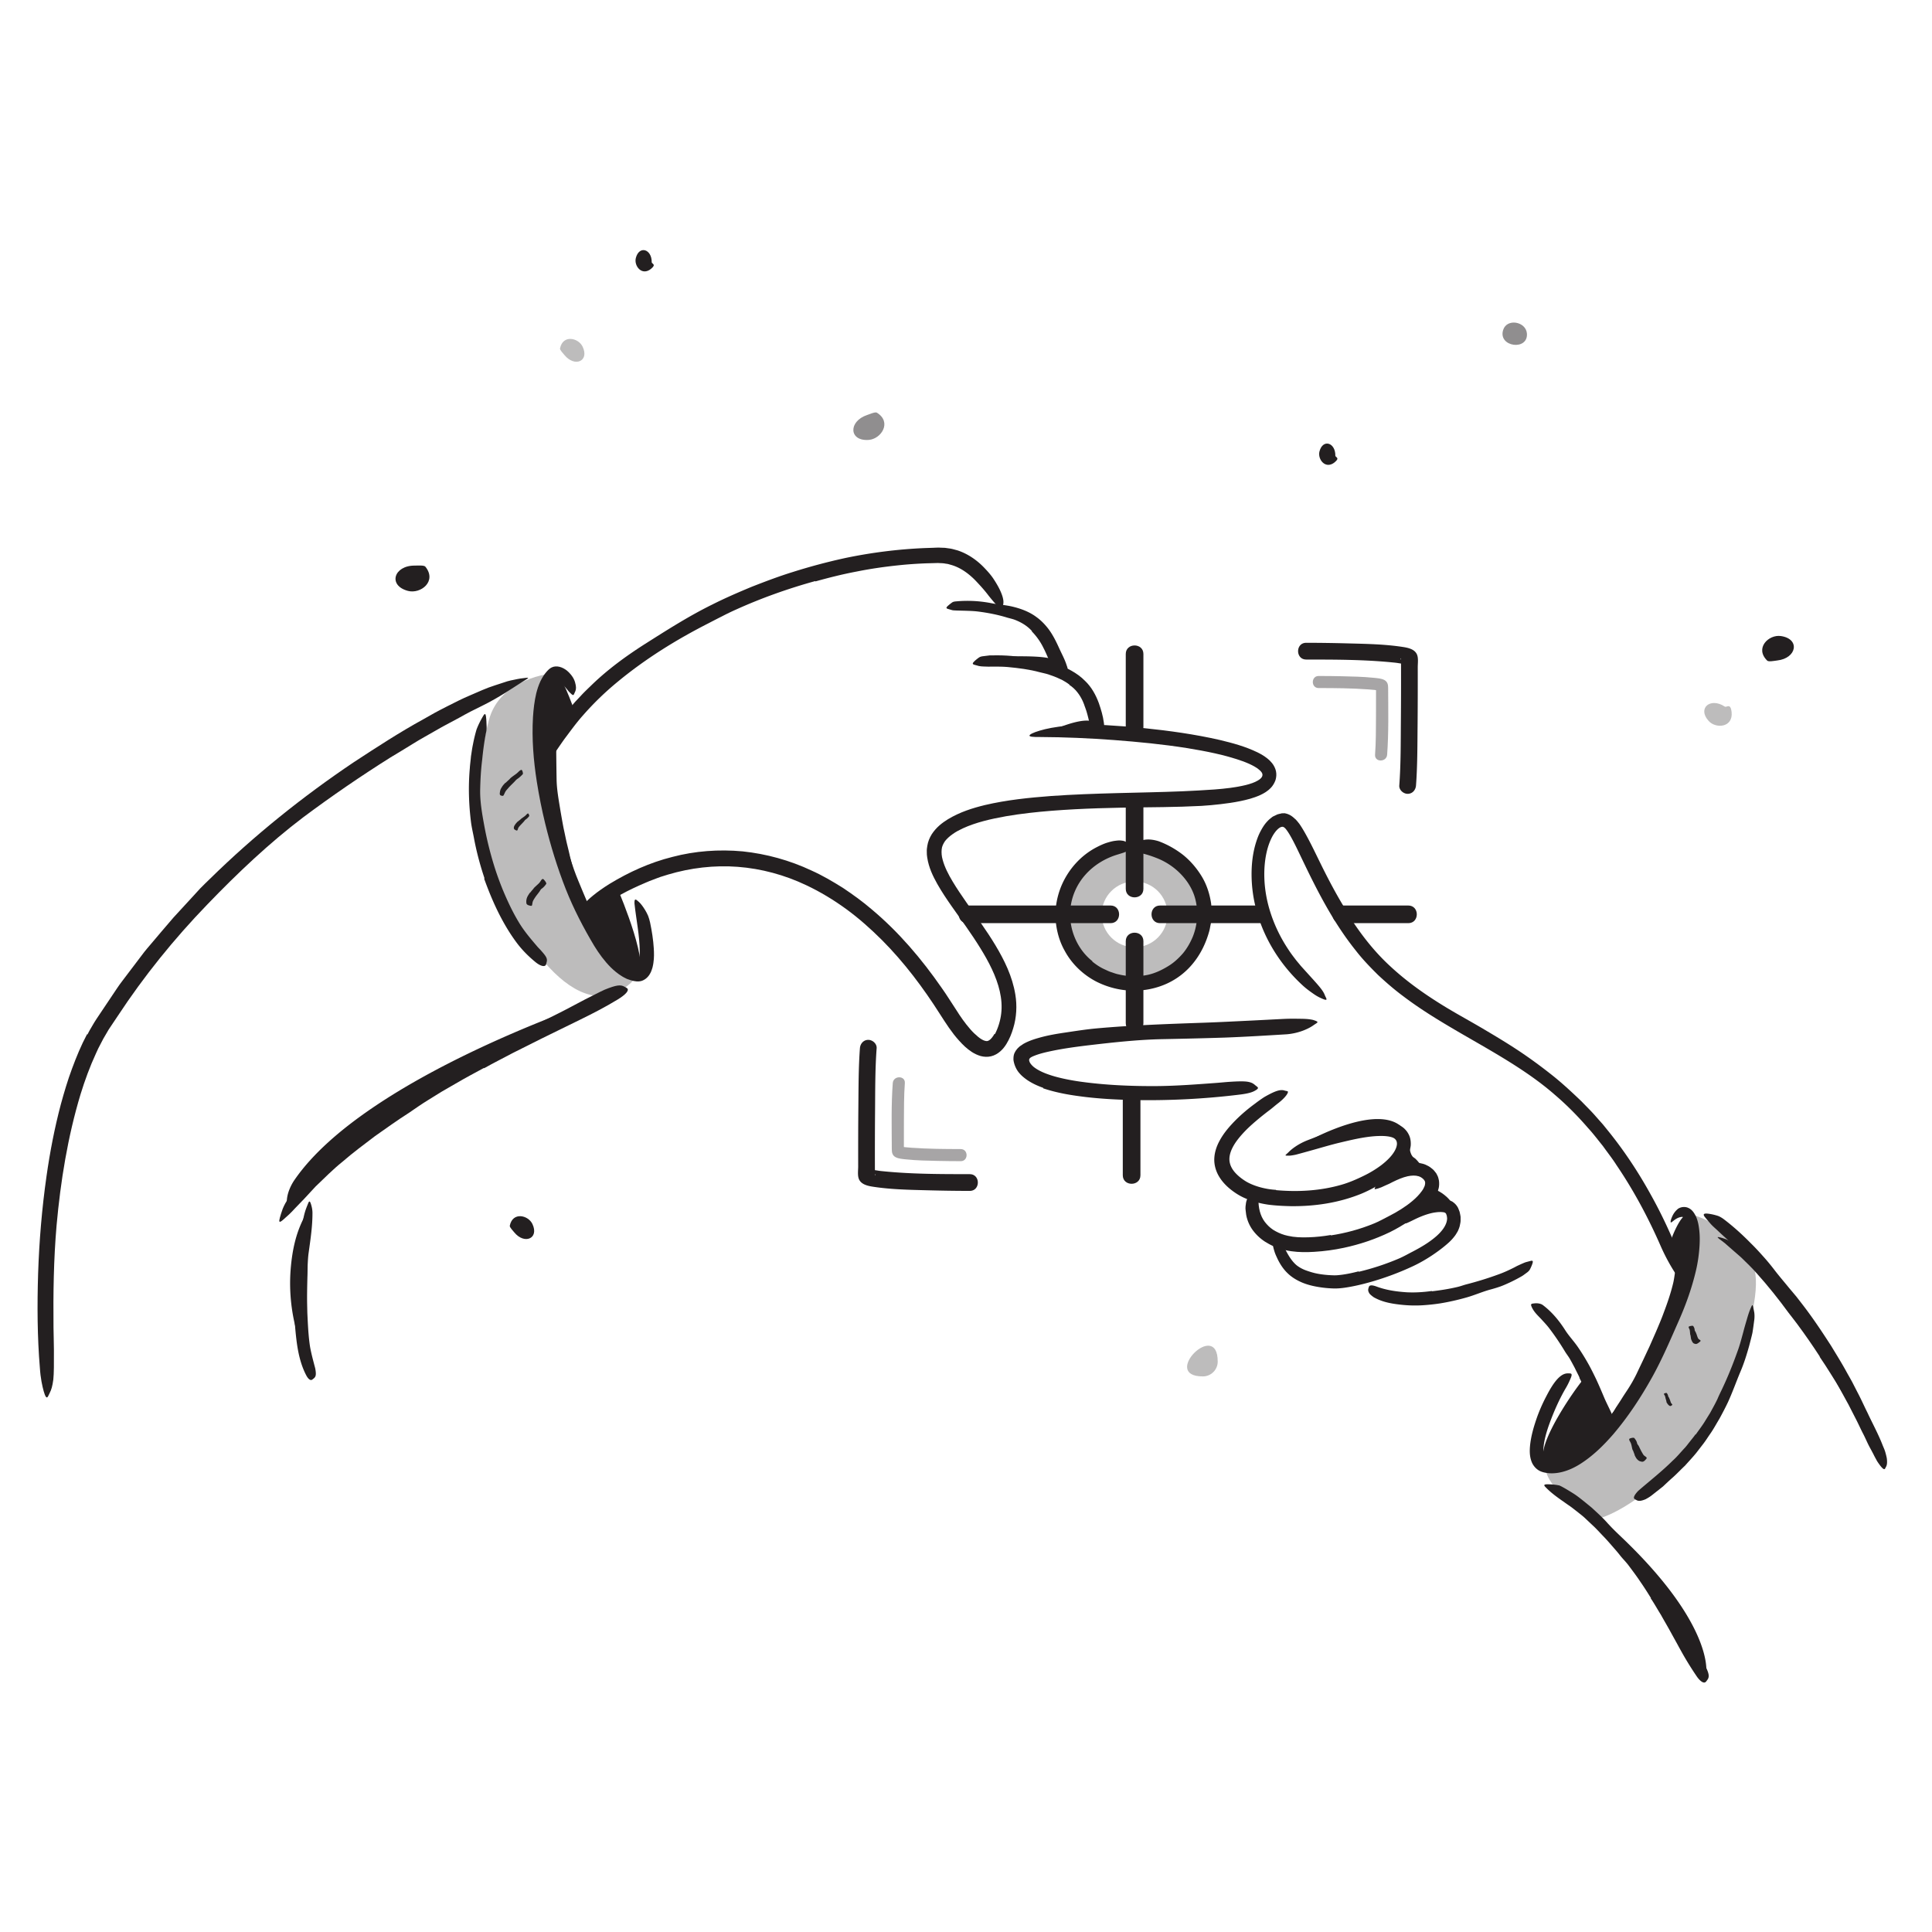 <svg xmlns="http://www.w3.org/2000/svg" id="Layer_35" data-name="Layer 35" viewBox="0 0 520 520">
  <defs>
    <style>
      .cls-1,.cls-2,.cls-3{fill:#231f20}.cls-4{opacity:.4}.cls-2{opacity:.5}.cls-3{opacity:.3}
    </style>
  </defs>
  <path d="M456.01 327.12s10.22 2.79 15.49 12.53-9.12 44.02-22.54 56.74C436.63 408.06 429 409.06 429 409.06s-12.32-7.52-13.05-13.83 2.07 6.74 16.48-9.38c14.41-16.13 23.58-41.43 23.58-50.08v-8.64Z" class="cls-3"/>
  <path d="M489.82 365.15c-1.92-2.96-3.94-5.87-6.05-8.72-.76-1.05-1.59-2.04-2.36-3.07-2.69-3.68-5.53-7.25-8.58-10.64-1.33-1.52-2.8-2.93-4.24-4.32-.97-.84-1.93-1.71-2.9-2.53l-1.45-1.27c-.49-.41-1.01-.76-1.52-1.16-.63-.49-.49-.57.21-.4.35.08.84.23 1.43.43.59.2 1.2.55 1.87.94 2.28 1.49 4.2 3.38 6.15 5.21.95.94 1.87 1.91 2.8 2.88.91.98 1.78 2.01 2.65 3.03 2.05 2.47 4.32 4.92 6.38 7.47 2.25 2.82 4.36 5.75 6.44 8.7 1.25 1.83 2.5 3.67 3.71 5.53 1.84 2.82 3.59 5.71 5.29 8.58.64 1.13 1.31 2.23 1.99 3.32l1.9 3.36c.28.49.57.97.77 1.52.8 1.98.88 2.68.54 3.31-.08.14-.14.32-.24.42-.31.34-1-.3-1.84-1.58-1.24-1.9-2.42-3.88-3.6-5.9-1.25-1.99-2.47-4.02-3.7-6.06-.89-1.53-1.84-3.03-2.79-4.54-.93-1.52-1.92-3-2.92-4.48l.05-.04Zm-103.4-44.94s2.82 1.13 4.42 3.67c1.07 1.71-10.56 1.6-10.56 1.6l6.14-5.27Zm-7.11-11.88c0 .12.19 2.66 1.22 3.22s3.01 3.64 3.01 3.64l-11.01 2s5.27-5.93 5.51-7.25 1.27-1.62 1.27-1.62Z" class="cls-1"/>
  <path d="M305.38 226.81c-10.21 0-18.48 8.27-18.48 18.48s8.27 18.47 18.48 18.47 18.47-8.27 18.47-18.47-8.27-18.48-18.47-18.48Zm0 28.14c-4.89 0-8.86-3.97-8.86-8.86s3.97-8.85 8.86-8.85 8.85 3.96 8.85 8.85-3.96 8.86-8.85 8.86Z" class="cls-3"/>
  <path d="M293.99 258.79c1.01.83 2.1 1.56 3.32 2.11.61.27 1.21.6 1.86.78.64.22 1.27.46 1.93.58 2.62.63 5.38.67 8.02.08 1.93-.45 3.72-1.32 5.38-2.35 1.48-.9 2.76-2.1 3.9-3.41 1.11-1.34 1.98-2.88 2.66-4.51 1.31-3.32 1.53-7 .56-10.44-.87-3.05-2.88-5.76-5.32-7.77a18.401 18.401 0 0 0-5.28-3.03c-1.89-.74-3.85-1.28-5.87-1.58-1.24-.23-1.15-1.25.11-2.17.63-.46 1.57-.92 2.72-1.04 1.16-.21 2.5-.05 3.88.38 2.39.89 4.62 2.15 6.63 3.73 1.98 1.61 3.66 3.59 4.99 5.79 1.33 2.21 2.13 4.73 2.5 7.28l.17 1.93c0 .64-.05 1.28-.08 1.92 0 .64-.12 1.27-.25 1.89-.13.62-.21 1.25-.4 1.85-.81 2.88-2.13 5.7-4.03 8.12a19.52 19.52 0 0 1-7.11 5.71c-3.03 1.42-6.38 2.08-9.68 1.99-3.31-.09-6.56-.94-9.48-2.41-3.61-1.86-6.66-4.78-8.56-8.33-1.5-2.65-2.28-5.68-2.46-8.7-.15-3.03.45-6.08 1.61-8.85 1.84-4.29 5.06-7.97 9.24-10.2.92-.48 1.84-.93 2.85-1.27.93-.29 1.72-.5 2.4-.57.67-.1 1.22-.12 1.68-.05.91.08 1.44.43 1.84.95.18.24.42.48.51.72.16.41-.12.79-.72 1.11-.3.16-.67.3-1.12.47-.44.15-.95.3-1.52.48-3.36.99-6.45 2.87-8.75 5.47-2.3 2.58-3.78 5.94-4.04 9.4-.44 5.13 1.79 10.6 5.94 13.86l-.06.08Z" class="cls-1"/>
  <path d="M307.75 239.23v-22.18c0-3.06-4.75-3.06-4.75 0v22.18c0 3.06 4.75 3.06 4.75 0Zm0 36.17v-22.07c0-3.06-4.75-3.06-4.75 0v22.07c0 3.06 4.75 3.06 4.75 0Zm-47.41-26.93h38.57c3.06 0 3.06-4.75 0-4.75h-38.57c-3.06 0-3.06 4.75 0 4.75Zm51.89 0h26.96c3.06 0 3.06-4.75 0-4.75h-26.96c-3.06 0-3.06 4.75 0 4.75Zm-4.48-52.81v-19.64c0-3.06-4.75-3.06-4.75 0v19.64c0 3.06 4.75 3.06 4.75 0Zm53.18 52.81h18.11c3.06 0 3.06-4.75 0-4.75h-18.11c-3.06 0-3.06 4.75 0 4.75Zm-58.73 46.8v21.05c0 3.06 4.75 3.06 4.75 0v-21.05c0-3.06-4.75-3.06-4.75 0Z" class="cls-1"/>
  <path d="M172.3 261.71c-13.29 17.72-31.52-4.56-40.07-29.1-5.54-15.9-2.76-30.63-.68-38.66 3.02-11.67 17.23-12.7 17.23-12.7s-7.02 24.01 1.95 48.54c8.97 24.54 21.57 31.92 21.57 31.92Z" class="cls-3"/>
  <path d="M459.23 450.09s2.11-13.55-25.18-38.59c-.75-.68-3.32-2.45-3.32-2.45l12.6 15.66 11.93 20.85 3.97 4.52ZM352.11 307.12s19.76-11.06 25.93-2.96l-2.45.65s-15.7.83-16 1.7-7.47.61-7.47.61Zm97.6 50.69c-.59 1.37-1.16 2.75-1.84 4.07-.65 1.34-1.3 2.68-2 3.99-.5.96-.89 1.98-1.43 2.92-1.84 3.35-3.88 6.59-5.96 9.78-.94 1.41-1.87 2.83-2.84 4.2-1.22 1.78-2.59 3.49-4.37 4.8-.55.41-.52.31-.37-.3.07-.3.17-.74.27-1.28.13-.51.34-1.05.63-1.59.27-.46.49-.97.73-1.45s.54-.92.81-1.38c.58-.89 1.07-1.85 1.62-2.77.59-.89 1.18-1.78 1.75-2.7.57-.91 1.2-1.8 1.77-2.72a38.3 38.3 0 0 0 1.93-3.45c.57-1.2 1.15-2.41 1.72-3.61l1.86-3.97 1.77-4.02c.7-1.66 1.42-3.32 2.03-5.01.97-2.55 1.86-5.15 2.5-7.77.26-1.02.38-2.05.54-3.07.12-1.02.21-2.03.36-3.03.04-.44.03-.87.08-1.3.04-.4.1-.74.15-1.02.03-.27.07-.48.16-.67.2-.37.45-.6.79-.82.16-.1.31-.23.45-.29.25-.11.48 0 .73.3.25.31.56.84.67 1.55.22 2.01.37 4.12 0 6.13-.31 2.02-.83 3.99-1.38 5.96-.88 2.89-1.91 5.74-3.03 8.53l-.08-.03Z" class="cls-1"/>
  <path d="M449.45 335.34c-.35-.84 3.41-9.78 4.77-7.99 4.15 5.46-.46 15.97-.46 15.97l-4.31-7.98Zm-22.54 35.13c-1.1.56-14.29 18.91-11.11 22.87 4.92 6.12 17.36-9.67 17.36-9.67l-6.25-13.2ZM271.64 176.69s9.96-.37 11.86.89c1.9 1.27 0 3.28 0 3.28l-9.6-2.09-2.26-2.09Zm10.26 20.45s8.28-3.99 11.86-3.05c2.84.75 1.13 3.29 1.13 3.29l-12.99-.25Zm-131.81 33.29c-.32-1.58-.66-3.15-.91-4.74-.29-1.58-.55-3.16-.79-4.75-.2-1.15-.45-2.3-.58-3.46-.52-4.1-.76-8.23-.77-12.36-.05-1.83.04-3.67.04-5.49.06-1.17.09-2.34.23-3.51.08-.58.22-1.16.4-1.72.2-.56.4-1.11.61-1.68.27-.69.32-.58.52.07.1.32.26.78.47 1.33.09.27.23.57.3.87.06.3.1.62.1.94-.03 4.6.02 9.16.1 13.85.04 2.8.6 5.68 1.05 8.51.27 1.55.54 3.11.84 4.66.35 1.54.63 3.1 1.02 4.63.23.95.47 1.89.67 2.85l.71 2.84c.73 2.86 1.58 5.72 2.5 8.51.76 2.16 1.63 4.22 2.49 6.3.19.46.38.9.54 1.38.6 1.76.67 2.38.5 2.89-.04.12-.06.26-.11.34-.15.26-.67-.34-1.44-1.51a96.9 96.9 0 0 0-.85-1.31c-.28-.45-.5-.92-.75-1.38-.48-.93-1-1.87-1.44-2.84-.93-1.93-1.81-3.92-2.61-5.94-.55-1.52-1.05-3.06-1.55-4.6-.46-1.56-.95-3.1-1.37-4.67l.08-.02Zm11.09 38.7s-62.76 20.59-81.91 48.44c0 0-2.85 3.91-1.86 7.43.68 2.4 7.34-12.1 30.65-26.45s53.12-29.42 53.12-29.42Zm-78.51 56.35c.03 1.66-3.56 4.87-4.44 16.19-1.03 13.27 3.81 22.73 3.81 22.73l.63-38.92Z" class="cls-1"/>
  <path d="M155.18 192.37c-1.19-1.86-4.16-12.97-6.36-9.67-4.56 6.84-3.01 20.1-2.86 19.77l9.22-10.1Zm1.74 52.77s10.56 19.59 14.32 18.03c4.41-1.83-4.64-23.09-4.64-23.09l-9.68 5.06Z" class="cls-1"/>
  <path d="M267.76 278.37c.86-1.59 1.51-3.7 1.72-5.6.23-1.94.07-3.96-.39-5.97-.92-4.03-2.97-7.96-5.31-11.73-2.34-3.79-5.03-7.45-7.69-11.22-1.33-1.9-2.63-3.84-3.82-5.94-1.17-2.1-2.29-4.36-2.71-7.12-.1-.49-.11-1.02-.11-1.55-.03-.52.05-1.07.14-1.61.17-1.08.61-2.16 1.19-3.09 1.23-1.88 2.77-3.05 4.36-4.04 3.2-1.93 6.57-2.99 9.92-3.81 5.93-1.39 11.87-1.99 17.78-2.44 5.92-.42 11.82-.62 17.7-.78 5.88-.16 11.75-.25 17.59-.49 2.92-.12 5.83-.29 8.72-.49 2.88-.22 5.77-.54 8.47-1.2 1.18-.3 2.36-.68 3.26-1.23.45-.26.84-.6 1.01-.87.17-.26.26-.59.17-.9-.08-.49-.99-1.35-2-1.91-1.01-.6-2.17-1.09-3.35-1.52-4.76-1.7-9.87-2.68-14.92-3.51-6.51-1.03-13.12-1.67-19.72-2.17-6.6-.49-13.23-.78-19.78-.81-2.03.02-2.91-.08-2.9-.39.02-.3.98-.81 2.73-1.32 3.49-1.08 10.07-1.94 17.8-1.49 6.84.39 13.66 1.06 20.47 2.08 3.4.52 6.8 1.13 10.19 1.91 3.4.82 6.78 1.7 10.2 3.35.86.43 1.72.92 2.6 1.61.44.34.88.76 1.3 1.28.46.57.89 1.38 1.05 2.16.17.81.11 1.64-.13 2.42-.26.75-.75 1.55-1.2 2.01-.94 1.01-1.93 1.54-2.87 1.99-1.87.85-3.66 1.28-5.43 1.65-1.77.36-3.51.61-5.25.81-1.74.2-3.47.37-5.19.47-1.73.09-3.45.16-5.17.21-3.44.1-6.87.15-10.29.18-8.19.09-16.52.27-24.82.92-4.15.33-8.29.78-12.34 1.48-4.04.72-8.07 1.64-11.6 3.26-.96.45-1.89.94-2.71 1.53-.83.57-1.57 1.25-2.08 1.9-.46.7-.84 1.41-.9 2.27-.07.85-.02 1.78.27 2.75.51 1.93 1.52 3.9 2.66 5.81 1.14 1.91 2.43 3.79 3.73 5.67 2.6 3.77 5.39 7.49 7.81 11.53 2.41 4.02 4.57 8.39 5.36 13.27.5 2.97.32 6.19-.57 9.07-.43 1.45-1 2.89-1.85 4.26-.43.69-.94 1.36-1.62 1.95-.67.59-1.52 1.1-2.48 1.33-.96.24-1.96.17-2.84-.07-.86-.26-1.64-.63-2.32-1.07-1.38-.88-2.46-1.96-3.46-3.07-2.01-2.21-3.58-4.7-5.11-7.08-4.55-7.17-9.69-14.01-15.67-20.01-3-2.98-6.16-5.81-9.56-8.29-3.4-2.48-7-4.66-10.77-6.44-5.86-2.79-12.14-4.48-18.47-4.96-6.34-.48-12.71.28-18.78 2.09-.67.21-1.33.42-1.99.62-.66.22-1.3.49-1.95.73-1.31.46-2.56 1.06-3.86 1.61-4.77 2.14-7.67 4.04-9.86 5.14-2.16 1.15-3.56 1.62-4.79 1.91-.56.13-1.24.38-1.6.42-.61.06-.12-.66 1.2-2.21 1.3-1.57 3.73-3.61 7.18-5.75 5.14-3.12 10.8-5.72 16.88-7.23 6.05-1.6 12.5-2.08 18.89-1.49 6.38.67 12.7 2.41 18.54 5.16 2.95 1.32 5.73 2.96 8.46 4.67 2.67 1.79 5.29 3.67 7.72 5.76 7.31 6.12 13.49 13.41 18.85 21.15.69.96 1.33 1.94 1.97 2.93l1.91 2.94c1.17 1.87 2.43 3.67 3.8 5.23.68.79 1.4 1.48 2.11 2.06.7.59 1.42.99 1.91 1.1.5.11.67.09 1.11-.17.43-.27.96-.92 1.4-1.7l.1.03Z" class="cls-1"/>
  <path d="M287.85 184.27c-.41-.29-.81-.6-1.26-.84l-.67-.39-.71-.33c-.92-.46-2.03-.85-3.06-1.2-.77-.25-1.56-.38-2.34-.59-2.74-.75-5.65-1.11-8.6-1.39-1.31-.11-2.64-.12-3.94-.11-.84.03-1.68.01-2.53-.03-.42-.03-.84-.03-1.27-.13-.42-.11-.84-.23-1.27-.35-.53-.17-.46-.43-.01-.87.22-.22.54-.5.92-.79.19-.14.4-.31.62-.42.22-.09.45-.16.7-.19l1.3-.16.65-.08h.65c.87-.03 1.74-.02 2.61 0 1.74.06 3.5.17 5.27.51 2.1.38 4.36.48 6.52 1.02 1.19.29 2.35.65 3.49 1.06.56.19 1.14.43 1.72.68.58.22 1.14.53 1.69.82 1.35.76 2.64 1.66 3.73 2.79 1.73 1.64 2.9 3.8 3.7 5.98.59 1.71 1.11 3.43 1.34 5.21.06.39.1.78.08 1.17-.02.73-.13 1.21-.37 1.53-.21.32-.55.48-1.01.59-.21.05-.4.12-.59.14-.58.07-1.26-.55-1.5-1.5l-.28-1.04c-.09-.35-.21-.68-.26-1.02-.06-.34-.15-.67-.23-1-.07-.33-.15-.66-.25-.98-.16-.65-.37-1.27-.59-1.87-.14-.29-.2-.61-.32-.91l-.36-.88c-.79-1.69-1.93-3.28-3.62-4.37l.04-.07Z" class="cls-1"/>
  <path d="M277.75 169.85c-1.2-1.33-2.74-2.3-4.56-3.01-.67-.26-1.39-.4-2.1-.61-2.49-.77-5.15-1.29-7.82-1.63-1.19-.15-2.4-.18-3.59-.22l-2.3-.06c-.38-.03-.77-.01-1.15-.11-.38-.11-.76-.22-1.15-.34-.48-.16-.41-.38 0-.76.2-.19.5-.44.85-.71.18-.13.37-.29.57-.38.2-.07.42-.12.64-.14 3.17-.31 6.38-.17 9.59.45 1.91.39 3.95.49 5.93.98 2.14.52 4.43 1.36 6.31 2.78 1.18.84 2.19 1.89 3.07 3 1.32 1.7 2.24 3.62 3.09 5.49.66 1.45 1.43 2.84 1.91 4.33.11.33.25.64.3.98.11.64.11 1.07-.01 1.4-.15.34-.38.57-.7.78-.15.1-.28.21-.41.28-.23.12-.48.07-.78-.09-.3-.16-.68-.43-.92-.83l-.61-.87c-.2-.29-.34-.6-.52-.89l-.49-.89c-.17-.29-.33-.59-.45-.89-.54-1.2-1.03-2.42-1.62-3.54a16.94 16.94 0 0 0-3.13-4.42l.06-.07Z" class="cls-1"/>
  <path d="M219.41 156.4c-7.26 2.01-14.4 4.54-21.3 7.66-1.26.56-2.5 1.16-3.73 1.8-1.23.62-2.46 1.25-3.68 1.89-8.67 4.41-17 9.58-24.5 15.79a78.74 78.74 0 0 0-9.27 8.98c-1.83 2.04-3.42 4.28-5.06 6.45-1.58 2.23-3.07 4.49-4.65 6.76-.6.66-.93.93-1.04.85-.12-.08-.07-.52-.08-1.34-.02-.83.09-1.97.37-3.3.28-1.34.89-2.77 1.73-4.23.35-.66.78-1.25 1.17-1.88.41-.62.78-1.27 1.25-1.83.91-1.16 1.79-2.35 2.76-3.45l1.44-1.67 1.51-1.6c.99-1.09 2.07-2.08 3.11-3.1 4.23-4.06 8.96-7.52 13.87-10.67 5.89-3.73 11.99-7.65 18.38-10.79 3.49-1.76 7.08-3.31 10.69-4.81 3.64-1.42 7.29-2.81 11.02-3.96 4.58-1.45 9.23-2.69 13.92-3.72 7.12-1.5 14.4-2.42 21.63-2.72l2.11-.07c.71-.02 1.38-.08 2.15-.03l1.13.04 1.12.16c.76.08 1.48.33 2.21.51 2.9.94 5.45 2.76 7.45 4.91.89.94 1.73 1.89 2.42 2.98 1.3 1.99 1.92 3.39 2.25 4.43.32 1.04.35 1.71.2 2.34-.06.29-.09.63-.19.83-.33.68-1.67-.74-3.7-3.27-.72-.96-1.49-1.86-2.27-2.72-.79-.85-1.55-1.71-2.4-2.44-1.67-1.49-3.51-2.6-5.47-3.15l-.74-.21c-.25-.06-.51-.08-.76-.12-.5-.11-1.02-.12-1.55-.14-.47-.05-1.18 0-1.78.01l-1.88.05c-2.51.1-5.03.27-7.54.54-3.74.39-7.48.93-11.19 1.68-3.72.7-7.41 1.63-11.06 2.65l-.04-.1Z" class="cls-1"/>
  <path d="M149.71 216.77c1.21 5.84 2.8 11.64 4.78 17.28.72 2.06 1.61 4.06 2.43 6.07 1.45 3.55 3.06 7.04 4.96 10.32 1.9 3.25 4.04 6.5 6.87 8.61.31.24.63.42.96.62l.49.25c.17.09.21.09.33.14.2.07.4.13.61.14.21 0 .41-.13.52-.3.12-.17.2-.37.25-.57.03-.12.04-.17.07-.31.04-.18.06-.37.09-.56.09-.77.12-1.59.12-2.4-.03-4.25-.96-8.57-1.42-12.88-.04-1.38.24-1.32 1.24-.38.5.47 1.06 1.21 1.62 2.13.27.47.57.98.8 1.54.22.57.4 1.18.54 1.82.48 2.29.85 4.6 1 7.02.07 1.22.1 2.45-.1 3.8-.05.38-.08.57-.24 1.25-.06.27-.17.53-.26.79-.08.27-.19.51-.32.74-.48.96-1.25 1.7-2.21 2.07-.97.35-2.03.19-3.06-.13l-.77-.26c-.29-.07-.38-.16-.56-.24-.33-.16-.65-.32-.94-.5-1.2-.72-2.2-1.56-3.11-2.45-1.79-1.79-3.2-3.76-4.45-5.78-2.91-4.87-5.57-9.99-7.66-15.26-2.28-5.79-4.1-11.73-5.57-17.75-.9-3.71-1.65-7.45-2.24-11.21-.89-5.71-1.37-11.53-1.03-17.34.14-2.16.38-4.31.89-6.46.27-1.07.62-2.15 1.1-3.19.25-.52.53-1.03.86-1.53.15-.26.35-.49.53-.73.21-.31.54-.6.82-.9.23-.21.47-.4.75-.55 1.37-.71 3.01-.14 4.24.85 1.78 1.56 2.14 2.91 2.31 3.84.19.92.02 1.51-.25 2.01-.11.22-.19.48-.29.61-.17.22-.44 0-.94-.49-.28-.23-.52-.55-.81-.92-.27-.37-.67-.75-1.02-1.15-.24-.3-.5-.57-.76-.8-.13-.12-.26-.22-.4-.3-.12-.09-.13-.06-.19-.09-.19-.06-.4-.02-.47.16.07-.06-.4.64-.64 1.13-.25.56-.49 1.13-.69 1.75-.41 1.23-.69 2.58-.88 3.98-.37 2.8-.41 5.79-.25 8.79.31 5.87 1.17 11.84 2.47 17.71l-.1.03ZM23.52 278.46c.37-.75.8-1.48 1.23-2.21.43-.73.85-1.47 1.31-2.13l2.72-4.06L31.5 266c.89-1.36 1.94-2.61 2.9-3.93l2.95-3.89 1.47-1.94c.5-.64 1.04-1.25 1.56-1.87 2.11-2.48 4.19-4.97 6.32-7.42l4.81-5.23 2.4-2.62c.83-.85 1.68-1.67 2.53-2.49 11.91-11.69 24.94-22.15 38.74-31.43 6.17-4.04 12.39-8.1 18.82-11.62l3.08-1.74c1.03-.57 2.09-1.09 3.14-1.64 2.11-1.06 4.2-2.15 6.39-3.06 2.18-.93 4.31-1.94 6.59-2.65l3.37-1.1c.56-.18 1.16-.27 1.74-.4.59-.11 1.16-.27 1.75-.34 1.47-.22 2.11-.26 2.1-.15 0 .12-.66.45-1.73 1.15-2.17 1.34-5.92 4.01-10.67 6.34l-3.15 1.57c-1.05.53-2.07 1.13-3.1 1.69-2.06 1.14-4.17 2.17-6.2 3.38-2.03 1.19-4.12 2.29-6.12 3.55-2.01 1.24-4.02 2.48-6.05 3.68-8 5.03-15.84 10.4-23.49 16.11-9.11 6.89-17.77 15.09-25.86 23.5-8.92 9.23-17.03 19.26-24.08 29.98l-1.65 2.46-.82 1.23-.73 1.25-.73 1.25-.67 1.29-.67 1.29-.61 1.33c-1.64 3.54-2.99 7.23-4.15 10.99-3.45 11.42-5.38 23.4-6.45 35.26-.8 9.24-.92 18.35-.83 27.51.02 2.02.1 3.99.11 6.02.01 3.77.02 6.25-.16 8-.23 1.75-.53 2.77-.97 3.6-.2.38-.39.88-.57 1.1-.32.38-.66-.19-1.05-1.56-.38-1.37-.86-3.52-1.03-6.31-.69-8.27-.74-16.79-.47-25.43.29-8.64 1.01-17.41 2.26-26.15.92-6.49 2.17-12.98 3.87-19.39.88-3.2 1.82-6.39 2.99-9.53 1.16-3.14 2.44-6.26 4.04-9.26l.1.04Zm106.73 8.98c-2.53 1.37-5.08 2.72-7.56 4.18l-3.74 2.16-3.67 2.27c-.89.56-1.78 1.12-2.64 1.71-.86.6-1.72 1.2-2.6 1.78-3.13 1.99-6.12 4.15-9.15 6.28-2.95 2.24-5.92 4.44-8.72 6.87-2.57 2.06-4.88 4.42-7.24 6.67-1.44 1.52-2.81 3.1-4.29 4.58-.75.73-1.43 1.53-2.17 2.27-.72.76-1.55 1.43-2.33 2.15-1.01.86-1.13.55-.81-.62.16-.59.41-1.41.76-2.38.38-.95.93-1.97 1.65-2.98 5.53-6.81 12.1-12.69 19.23-17.8 4.25-3.08 8.56-6.42 12.99-9.41 2.44-1.64 4.95-3.19 7.43-4.76 2.54-1.49 5.03-3.04 7.6-4.47l4.73-2.65 4.78-2.55c4.82-2.58 9.78-4.95 14.62-7.4 3.79-1.85 7.39-3.92 11.14-5.75.83-.4 1.62-.84 2.47-1.21 3.19-1.29 4.32-1.41 5.38-.79.24.14.53.26.71.43.59.56-.44 1.7-2.59 3.01-3.19 1.94-6.55 3.69-10.01 5.38-3.45 1.69-6.94 3.41-10.45 5.12-2.59 1.3-5.18 2.6-7.78 3.9-2.56 1.37-5.17 2.66-7.69 4.09l-.05-.08Z" class="cls-1"/>
  <path d="M79.31 352.92c0-2.5.07-5 .19-7.5.04-.91-.02-1.82.07-2.73.21-3.2.71-6.38 1.23-9.54.24-1.4.38-2.82.66-4.2.17-.89.34-1.78.6-2.66.25-.88.61-1.73.95-2.57.23-.52.42-.39.61.14.18.53.47 1.48.48 2.51.02 3.64-.52 7.14-1.02 10.75-.16 1.08-.21 2.19-.27 3.3-.03 1.12-.02 2.24-.07 3.35-.06 2.45-.12 4.9-.07 7.35l.05 2.27.11 2.26c.12 2.28.27 4.58.62 6.83.31 1.74.76 3.41 1.2 5.09.1.37.21.73.26 1.11.22 1.41.08 1.91-.52 2.37-.14.11-.27.23-.41.31-.46.26-1.04-.21-1.56-1.2-1.54-2.94-2.25-6.31-2.65-9.68-.3-2.51-.5-5.04-.55-7.56h.09Zm201.46-60.13c-1.45-.52-2.91-1.16-4.35-2.14-.71-.51-1.45-1.08-2.1-1.86-.82-.95-1.36-2.23-1.54-3.47-.02-.51 0-1.03.14-1.52.07-.25.18-.48.31-.7.11-.23.27-.44.43-.64.15-.21.33-.39.53-.57.18-.19.39-.35.62-.49l.66-.45.59-.31c1.31-.64 2.52-1.01 3.73-1.35 2.41-.68 4.78-1.06 7.15-1.41 2.76-.41 5.5-.84 8.25-1.09 9.69-.87 19.35-1.19 29-1.53 4.28-.15 8.58-.38 12.82-.58l8.18-.42c1.36-.07 2.73-.09 4.09-.06 1.37.02 2.73 0 4.1.31.86.26 1.24.45 1.22.61-.01.17-.42.37-1.11.85-1.39.99-4.01 2.15-7.14 2.41-5.56.34-11.11.68-16.67.89-5.56.18-11.13.31-16.73.42-6.7.13-13.62.9-20.37 1.7-3.12.38-6.25.81-9.27 1.43-1.5.31-3.01.65-4.36 1.13-.34.12-.66.25-.97.38l-.33.16-.21.13c-.28.17-.52.49-.43.84.05.25.15.49.29.71.06.07.21.3.36.45.13.17.33.33.49.49 1.5 1.22 3.64 2.02 5.77 2.63 2.15.6 4.4 1.03 6.66 1.36 6.87.97 13.93 1.27 20.88 1.22 5.41-.05 10.71-.47 16.05-.86 1.18-.09 2.32-.21 3.51-.29 2.2-.14 3.66-.17 4.69-.03a5 5 0 0 1 1.27.35c.34.17.62.38.87.6.23.2.52.38.66.55.23.29-.1.58-.88 1-.78.43-2.02.72-3.63.93-9.57 1.2-19.75 1.74-30.04 1.48-3.82-.1-7.66-.32-11.52-.76-3.86-.46-7.74-1.05-11.67-2.37l.02-.1Zm62.69 27.54c5.92.53 11.97.18 17.65-1.47 2.08-.6 4.05-1.47 5.96-2.4a28.79 28.79 0 0 0 4.75-2.89c1.43-1.11 2.77-2.39 3.56-3.8.39-.69.62-1.41.61-1.98 0-.14-.03-.27-.04-.4-.06-.11-.05-.25-.13-.35-.06-.11-.11-.23-.22-.33l-.13-.16s-.09-.07-.14-.1c-.38-.32-1.25-.54-2.11-.63-.88-.1-1.83-.08-2.78-.04-3.4.2-6.86 1.06-10.24 1.86-2.18.54-4.34 1.18-6.51 1.79l-3.27.91-1.64.44c-.56.12-1.12.22-1.7.27-1.49 0-1.28.02-.32-.88.93-.98 2.79-2.36 5.26-3.31 2.18-.84 4.39-1.64 6.63-2.37 2.24-.72 4.51-1.42 6.89-1.82 2.38-.42 4.78-.77 7.46-.63.34.02.67.04 1.03.1.34.04.71.11 1.08.2.73.17 1.55.44 2.38 1.03.44.3.75.65 1.05 1 .29.37.55.8.74 1.23.4.9.47 1.86.42 2.72-.25 2.03-1.14 3.56-2.1 4.86-.98 1.3-2.1 2.42-3.28 3.42-2.4 1.98-5.07 3.49-7.84 4.66-6.11 2.5-12.67 3.46-19.12 3.38-2-.05-3.93-.14-5.97-.4-2.03-.29-4.02-.8-5.94-1.59a16.245 16.245 0 0 1-3.15-1.72c-.31-.21-.63-.45-.94-.69-1.24-.98-2.4-2.15-3.25-3.59-.86-1.42-1.36-3.16-1.28-4.86.08-1.7.63-3.29 1.38-4.68 1.16-2.19 2.73-3.96 4.35-5.61 1.64-1.64 3.4-3.12 5.25-4.47.8-.62 1.6-1.18 2.45-1.74 3.26-1.87 4.48-2.11 5.58-1.74.24.07.52.09.68.16.48.15-.42 1.63-2.53 3.24-.78.6-1.52 1.27-2.31 1.86-.79.59-1.56 1.2-2.33 1.82-1.52 1.25-3.02 2.53-4.34 3.91-1.31 1.38-2.52 2.85-3.27 4.35-.77 1.51-1.02 2.92-.72 4.14.21.92.73 1.85 1.55 2.73.41.44.87.86 1.39 1.26a14.805 14.805 0 0 0 1.61 1.09c1.1.62 2.39 1.11 3.72 1.47 1.36.36 2.68.59 4.16.67v.1Z" class="cls-1"/>
  <path d="M358.18 332.51c3.95-.6 7.88-1.66 11.62-3.2 1.36-.56 2.65-1.28 3.95-1.95 2.3-1.17 4.52-2.53 6.43-4.14.95-.8 1.82-1.69 2.48-2.61.35-.45.59-.92.77-1.37.14-.44.19-.83.12-1.16-.14-.55-.9-1.24-1.73-1.49-.86-.27-1.91-.22-2.95 0-1.35.3-2.69.89-4 1.53-.33.16-.66.32-.98.5-.34.14-.68.3-1.02.45l-1.03.47c-.35.15-.73.26-1.1.39-.98.25-.87.2-.49-.66.36-.88 1.13-2.51 2.69-3.58 1.42-.87 2.93-1.67 4.67-2.21.43-.14.88-.26 1.36-.34.46-.11.96-.15 1.47-.18.49-.06 1.06.03 1.59.06.55.12 1.12.22 1.66.46.55.25 1.08.51 1.54.91.24.2.47.34.69.6.22.26.44.52.64.8.18.31.34.64.48.97.11.34.19.69.26 1.04.08.69.06 1.37-.07 1.96-.55 2.36-1.83 3.77-3.11 4.99-3.1 2.8-6.44 5.12-10.05 6.89-3.96 1.91-8.12 3.3-12.38 4.21-2.62.56-5.29.92-7.96 1.08-2.02.12-4.07.14-6.17-.16-2.08-.3-4.14-.91-6.02-1.95-1.47-.77-2.82-1.83-3.92-3.16-1.11-1.31-1.9-2.95-2.21-4.69-.06-.38-.1-.76-.14-1.14-.06-.38-.07-.77-.03-1.15.06-.72.17-1.3.35-1.75.16-.46.29-.83.49-1.1.41-.54.79-.78 1.24-.91.21-.06.42-.15.6-.15.6-.02.71 1.13.8 2.74.09 2.4.78 4.41 2.17 5.93.68.77 1.5 1.47 2.5 1.98.98.53 2.07.96 3.24 1.2 1.74.4 3.52.47 5.58.4 1.99-.06 4-.28 5.98-.62l.02.1Z" class="cls-1"/>
  <path d="M365.71 342.3a67.63 67.63 0 0 0 10.83-3.57c1.28-.55 2.48-1.25 3.7-1.87 2.14-1.12 4.24-2.35 6.01-3.84 1.77-1.46 3.22-3.3 3.24-5.09 0-.2-.05-.4-.07-.6-.02-.19-.15-.44-.16-.52-.07-.26-.33-.44-.59-.5-.15-.04-.18-.03-.45-.07-.23 0-.45-.05-.69-.02-.48 0-.98.07-1.48.14-1.29.22-2.57.65-3.8 1.16-1.24.51-2.38 1.15-3.65 1.7-.46.1-.72.1-.8 0-.08-.11-.02-.35.06-.86.07-.53.35-1.09.74-1.78.43-.63 1.06-1.23 1.85-1.67a18.8 18.8 0 0 1 4.52-1.8c.8-.21 1.65-.35 2.57-.38.22-.02.48 0 .72 0 .25 0 .45.01.8.08.39.08.78.1 1.08.27.31.16.68.23.94.47.57.4 1.03.93 1.36 1.56l.21.51.14.37c.11.24.13.52.2.78.05.27.11.53.13.8v.81c.02.55-.13 1.05-.22 1.57-.13.5-.32.95-.52 1.41-.24.4-.47.82-.74 1.19-.54.73-1.12 1.36-1.74 1.92-1.48 1.33-3.01 2.45-4.59 3.5-1.58 1.04-3.2 1.97-4.87 2.76a76.29 76.29 0 0 1-11.3 4.25c-2.38.68-4.79 1.26-7.28 1.62-.94.13-1.94.22-2.94.19-.95-.03-1.9-.1-2.85-.22-1.89-.24-3.8-.62-5.62-1.38-1.4-.6-2.77-1.4-3.9-2.51-1.13-1.08-1.99-2.4-2.65-3.75-.28-.6-.56-1.18-.78-1.8-.75-2.3-.69-3.06-.06-3.75.13-.15.25-.34.38-.44.4-.34 1.24.44 1.87 1.96.98 2.23 2.11 4.33 3.68 5.65.78.61 1.69 1.1 2.72 1.45 1.02.36 2.12.69 3.29.88.86.15 1.76.25 2.66.31.45.03.91.05 1.37.06.41 0 .77 0 1.21-.05 1.72-.15 3.61-.55 5.44-1.02l.03.08Zm19.69 5.25c2.28-.26 4.59-.62 6.87-1.16.84-.19 1.64-.51 2.47-.72 2.94-.76 5.86-1.66 8.73-2.72 1.28-.46 2.52-1.03 3.73-1.63.39-.19.77-.4 1.15-.6l1.18-.54c.4-.16.79-.36 1.21-.48.43-.11.86-.23 1.29-.34.55-.13.62.12.43.71-.09.3-.25.7-.46 1.15-.11.22-.22.47-.37.68-.16.19-.34.38-.55.54l-1.12.82c-.38.26-.79.47-1.18.69-.8.44-1.61.85-2.44 1.24-.83.38-1.66.76-2.52 1.07-.87.3-1.74.57-2.64.81-2.13.57-4.21 1.5-6.38 2.12-2.38.68-4.8 1.23-7.25 1.63-1.51.23-3.04.39-4.58.49-2.33.15-4.69.04-7.02-.28-1.81-.24-3.64-.62-5.37-1.44-.37-.19-.76-.35-1.09-.62-.32-.24-.57-.45-.76-.65-.19-.19-.29-.42-.37-.6-.15-.37-.14-.67-.03-1.02.05-.16.09-.32.16-.45.24-.42.97-.34 1.88-.02 2.63.99 5.29 1.39 8.25 1.59 2.18.11 4.47-.02 6.76-.35l.02.09Zm-21.72-100.16c3.07 4.7 6.51 9.03 10.63 12.79 4.08 3.78 8.65 7.07 13.47 10.07 3.51 2.2 7.19 4.18 10.82 6.31 3.19 1.88 6.4 3.79 9.53 5.84 3.13 2.05 6.18 4.27 9.13 6.59 2.97 2.31 5.72 4.88 8.44 7.48 1.3 1.36 2.66 2.66 3.88 4.09l1.87 2.11 1.77 2.19c4.16 5.2 7.84 10.8 11.02 16.56 2.07 3.69 3.94 7.49 5.64 11.36.88 1.93 1.56 3.93 2.31 5.9.38.98.71 1.99 1.02 3 .3 1.01.5 2.06.71 3.1.22 1.31.25 1.9.1 1.91-.16.01-.53-.54-1.24-1.45-1.53-1.81-3.75-5.27-5.69-9.6-3.36-7.72-7.32-15.15-12.02-22.07-1.12-1.77-2.43-3.4-3.64-5.11-1.32-1.62-2.57-3.3-3.99-4.84-2.74-3.17-5.69-6.17-8.9-8.91-7.62-6.68-16.99-11.73-26.11-17.04-5.01-2.93-10.05-5.97-14.76-9.55-2.38-1.76-4.62-3.71-6.79-5.73-2.11-2.09-4.18-4.23-5.99-6.58-4.57-5.69-8.18-12.01-11.42-18.41-1.23-2.42-2.4-4.88-3.57-7.31-.58-1.21-1.16-2.43-1.77-3.6-.61-1.16-1.25-2.34-1.97-3.26a2.69 2.69 0 0 0-.43-.45c-.14-.13-.32-.21-.5-.25-.38-.01-.74.18-1.04.41-.8.62-1.53 1.7-2.05 2.81-1.07 2.27-1.59 4.86-1.78 7.43-.28 4.02.25 8.06 1.41 11.87 1.16 3.82 2.91 7.43 5.14 10.73.48.74 1 1.43 1.53 2.12.51.7 1.1 1.35 1.65 2.04 4.38 4.88 5.91 6.35 6.49 7.92.14.35.38.75.44 1 .09.41-.46.27-1.62-.28-.59-.26-1.3-.67-2.09-1.24-.8-.56-1.73-1.23-2.68-2.1-5.6-5.13-10.17-11.98-12.35-19.83-1.11-3.91-1.6-8.04-1.36-12.21.13-2.09.45-4.18 1.08-6.27.32-1.04.69-2.08 1.23-3.11.54-1.02 1.14-2.05 2.12-3.01.16-.18.38-.35.58-.52.28-.2.55-.48.88-.61l.96-.46c.33-.12.67-.17 1.01-.26l.25-.06.06-.02c.02.05.04.01.06.02h.13c.17 0 .35-.03.52-.01.34.08.68.15.99.3.65.25 1.21.7 1.73 1.19.06.06.13.12.21.17l.15.17.24.27c.17.19.28.35.43.53.29.35.49.69.72 1.04.43.68.82 1.35 1.19 2.02 1.47 2.65 2.69 5.26 3.97 7.85 2.54 5.17 5.23 10.19 8.35 14.9l-.08.07Zm61.46 123.41c-.4-.88-.87-1.73-1.28-2.61-.46-.86-.91-1.72-1.4-2.56-.37-.61-.81-1.17-1.19-1.78-1.3-2.16-2.72-4.28-4.27-6.31-.68-.91-1.48-1.72-2.23-2.56-1-1.05-2.08-2.02-2.63-3.51-.14-.49.04-.58.65-.64.66-.1 1.67-.09 2.4.38 2.44 1.82 4.39 4.16 6.05 6.75.98 1.56 2.3 2.94 3.37 4.48 1.17 1.7 2.25 3.46 3.24 5.28.6 1.12 1.16 2.26 1.71 3.4.82 1.74 1.56 3.51 2.3 5.26.59 1.35 1.27 2.64 1.87 3.99.13.3.24.59.32.91.32 1.16.06 1.64-.55 2.09-.15.1-.28.22-.43.3-.48.26-1.11-.06-1.72-.75-.81-1.06-1.47-2.18-2.07-3.33-.62-1.14-1.22-2.3-1.73-3.49-.39-.88-.77-1.77-1.19-2.65-.39-.89-.83-1.75-1.28-2.62l.08-.05Z" class="cls-1"/>
  <path d="M428.66 386.41c4.09-4.12 7.67-8.97 10.81-14.05 1.15-1.86 2.15-3.81 3.2-5.73 3.7-6.77 6.94-13.87 9.2-21.26.98-3.28 1.71-6.66 2.01-9.98.17-2.12.15-4.28-.34-6.17-.13-.46-.25-.93-.41-1.33-.14-.28-.08-.26-.25-.35-.19-.04-.64.03-1.08.19-.44.17-.88.44-1.28.76-.5.4-.72.59-.82.52-.09-.07-.07-.43.15-1.05.25-.61.56-1.51 1.61-2.46l.11-.09c.02-.07.07-.06.11-.1l.27-.14c.17-.1.4-.17.64-.23.22-.07.54-.07.82-.08.31.04.65.08.95.23.65.26 1.13.75 1.46 1.21l.13.18.08.13.15.26c.1.17.21.35.29.54.58 1.31.77 2.62.91 3.88.13 1.27.13 2.5.07 3.71-.13 2.42-.46 4.77-1 7.06-1.08 4.57-2.64 8.96-4.51 13.21-2.24 5.08-4.48 10.38-7.23 15.34-3.03 5.44-6.46 10.68-10.54 15.47-2.54 2.91-5.33 5.68-8.68 7.84-1.27.81-2.64 1.52-4.13 2-1.48.48-3.1.74-4.72.57-.77-.1-1.69-.25-2.52-.76-.82-.5-1.45-1.29-1.81-2.11-.69-1.67-.62-3.29-.47-4.79.27-2.35.89-4.53 1.61-6.67.72-2.14 1.61-4.19 2.65-6.19.46-.88.91-1.74 1.45-2.6 1.98-3.19 3.42-3.75 4.5-3.73.26.01.56 0 .74.06.31.12.25.5.02 1.1-.25.6-.63 1.51-1.25 2.59-1.89 3.18-3.46 6.78-4.74 10.38-.62 1.8-1.14 3.65-1.34 5.38-.1.86-.12 1.7 0 2.33.12.66.34.93.48 1.02.07.17 1.46.43 2.53.23 1.13-.16 2.33-.57 3.5-1.18 2.35-1.24 4.58-3.11 6.61-5.19l.07.06Zm62.57-19.67c-2.15-3.7-4.53-7.27-7-10.79-.91-1.27-1.95-2.45-2.87-3.72-3.32-4.41-6.8-8.73-10.54-12.83-.8-.93-1.7-1.79-2.57-2.66-.89-.86-1.74-1.74-2.66-2.54-1.18-1.03-2.34-2.09-3.48-3.18-.58-.53-1.18-1.04-1.7-1.63-.52-.6-1.04-1.21-1.54-1.82-.62-.78-.26-1.02.75-.92.51.05 1.18.17 1.96.37.38.11.81.21 1.2.4.38.19.77.43 1.14.7 2.61 1.98 5.04 4.18 7.33 6.52 1.17 1.14 2.28 2.35 3.37 3.58 1.1 1.22 2.14 2.49 3.14 3.81 1.21 1.56 2.52 3.08 3.79 4.64l1.95 2.32c.62.8 1.24 1.6 1.85 2.39 2.69 3.51 5.14 7.2 7.53 10.91 1.41 2.33 2.85 4.63 4.15 7.02.5.9 1.02 1.79 1.51 2.7l1.41 2.75c.97 1.82 1.79 3.7 2.71 5.53 1.34 2.88 2.85 5.62 4 8.56.25.65.56 1.26.75 1.93.18.62.31 1.15.4 1.59.08.45.09.83.09 1.14 0 .63-.12 1.03-.33 1.38-.09.16-.17.36-.26.46-.3.35-1.06-.51-2.11-2.11-.32-.62-.68-1.22-.97-1.85-.33-.62-.66-1.24-1-1.86-.67-1.24-1.19-2.55-1.86-3.81-.65-1.27-1.23-2.58-1.89-3.85-.66-1.28-1.31-2.56-1.97-3.85-2.09-3.75-4.03-7.61-6.35-11.25l.08-.05Zm-46.87 63.39c-.92-1.48-1.85-2.96-2.85-4.39-.96-1.46-2.02-2.85-3.06-4.25-.75-1.04-1.68-1.91-2.46-2.92-.69-.89-1.44-1.72-2.18-2.57-.74-.85-1.47-1.7-2.26-2.5-.78-.81-1.54-1.65-2.34-2.44l-2.46-2.32c-.72-.7-1.53-1.29-2.31-1.92-.79-.61-1.57-1.25-2.4-1.79-2.08-1.48-4.23-2.86-6.06-4.77-.58-.58-.36-.74.44-.76.4 0 .97.01 1.63.07.33.03.69.07 1.06.13.19.03.36.08.57.1.17.08.34.15.51.24 1.2.63 2.34 1.34 3.49 2.06 1.13.75 2.17 1.61 3.23 2.46.52.43 1.05.85 1.57 1.29l1.49 1.38c.99.92 1.97 1.87 2.86 2.9 1.12 1.18 2.25 2.38 3.39 3.59.57.61 1.16 1.19 1.72 1.81.54.63 1.09 1.26 1.63 1.89 1.2 1.37 2.25 2.86 3.36 4.29 1.05 1.48 2.11 2.96 3.11 4.47l1.81 2.81 1.73 2.85c.89 1.43 1.67 2.93 2.52 4.38.81 1.47 1.62 2.94 2.42 4.4.62 1.14 1.28 2.24 1.95 3.34.66 1.1 1.28 2.22 1.9 3.34.28.49.57.97.81 1.48.9 1.91.9 2.65.32 3.41-.14.18-.26.38-.41.51-.51.45-1.38-.09-2.3-1.34a87.418 87.418 0 0 1-3.7-5.89c-.58-1.02-1.15-2.05-1.71-3.09-.57-1.03-1.15-2.07-1.72-3.11-.84-1.55-1.75-3.06-2.6-4.6-.93-1.49-1.79-3.04-2.77-4.5l.07-.05ZM130.41 236.41c-1.21-3.6-2.19-7.27-2.87-10.99-.26-1.36-.58-2.7-.76-4.07-.61-4.83-.76-9.72-.33-14.56.06-1.07.23-2.15.31-3.22.18-1.07.3-2.14.53-3.18.25-1.35.58-2.7.96-4.02.49-1.3 1.12-2.54 1.83-3.72.44-.74.62-.52.73.28.05.4.1.95.12 1.59.02.64.09 1.39 0 2.13-.55 2.59-.89 5.19-1.15 7.81-.33 2.62-.48 5.28-.54 7.98-.08 3.24.51 6.58 1.11 9.83a93.47 93.47 0 0 0 2.62 10.65c.66 2.16 1.44 4.29 2.28 6.38 1.31 3.16 2.77 6.29 4.55 9.19 1.38 2.25 3.07 4.22 4.73 6.17.36.44.77.8 1.14 1.24 1.39 1.56 1.72 2.14 1.45 3.1-.06.22-.09.46-.18.65-.27.63-1.35.45-2.69-.6-1.94-1.57-3.77-3.39-5.29-5.46-1.53-2.06-2.88-4.28-4.09-6.56-1.8-3.39-3.27-6.96-4.57-10.56l.08-.04Z" class="cls-1"/>
  <path d="M136.06 210.72c.34-.32.69-.64 1.03-.95.12-.11.22-.26.35-.37.45-.39.96-.73 1.44-1.08.22-.16.41-.34.6-.52.24-.23.48-.5.85-.59.11-.03.25.21.33.48.08.28.14.58.02.71-.43.44-.88.89-1.44 1.25-.33.22-.58.56-.86.84-.31.31-.63.63-.95.94-.19.2-.38.39-.56.6-.26.32-.57.61-.79.96-.17.27-.28.57-.42.84-.03.06-.05.12-.09.18-.13.21-.24.23-.53.16l-.2-.05c-.21-.07-.33-.25-.33-.48.02-.34.07-.68.16-1 .1-.32.28-.58.45-.86.24-.41.58-.75.9-1.09l.03.02Zm3.31 10.42c.21-.21.47-.38.7-.57.08-.07.15-.16.23-.22.31-.22.63-.45.93-.67.13-.1.25-.22.37-.34.15-.15.28-.32.49-.4.13-.05.46.56.32.75-.26.33-.54.63-.9.87-.22.14-.35.38-.52.57-.19.2-.38.41-.58.62-.12.12-.25.25-.36.38-.18.2-.36.39-.5.61-.11.17-.15.39-.22.58-.02.04-.03.08-.06.12-.1.13-.2.13-.46 0l-.18-.09c-.19-.11-.31-.26-.32-.42-.05-.48.21-.8.43-1.13.18-.24.39-.46.59-.68l.02.02Zm3.29 19.16c.27-.34.54-.68.84-1 .1-.12.17-.26.28-.37.4-.39.82-.76 1.22-1.14.17-.17.32-.36.45-.56.17-.25.3-.55.63-.66.2-.07 1.11 1.06.94 1.33-.33.48-.7.92-1.21 1.28-.31.21-.44.57-.66.86-.24.32-.49.64-.73.95-.15.2-.3.4-.43.61-.21.31-.41.63-.56.97-.11.27-.13.57-.19.85-.01.06-.01.13-.03.19-.08.22-.21.24-.64.13l-.29-.08c-.32-.1-.55-.3-.59-.51-.1-.63 0-1.23.24-1.76.19-.39.44-.75.68-1.12l.04.02Zm313.75 145.81c.89-1.28 1.86-2.51 2.66-3.87l1.24-2 1.13-2.08c.27-.51.53-1.02.78-1.54.23-.53.46-1.06.71-1.58 1.8-3.65 3.35-7.46 4.73-11.34.64-1.71 1.08-3.5 1.57-5.25.28-1.13.62-2.25.95-3.37.32-1.13.67-2.24 1.17-3.33.3-.68.4-.56.54.11.08.42.18.89.27 1.38.08.56.09 1.21.02 1.89-.16 1.2-.31 2.41-.51 3.6-.26 1.18-.58 2.35-.88 3.52-.66 2.33-1.37 4.66-2.34 6.92-1.14 2.7-2.14 5.57-3.4 8.3-.71 1.49-1.48 2.95-2.27 4.4-.86 1.41-1.63 2.88-2.6 4.23-.58.84-1.12 1.7-1.74 2.51l-1.87 2.42c-.97 1.2-2.04 2.32-3.06 3.47-1.13 1.05-2.18 2.19-3.32 3.2-.9.78-1.75 1.6-2.62 2.41l-2.79 2.2c-.41.34-.83.62-1.29.89-.21.12-.41.23-.59.33-.19.08-.37.14-.53.2-.33.11-.6.18-.85.21-.48.06-.82-.03-1.16-.24-.16-.1-.33-.17-.45-.28-.38-.35.07-1.15 1.04-2.17 3.07-2.66 6.3-5.17 9.27-8.12 1.16-1.03 2.13-2.25 3.2-3.38.54-.57.98-1.21 1.48-1.82.47-.62 1-1.21 1.43-1.86l.07.04Zm-16.43 5.48a48.3 48.3 0 0 1-.41-1.09c-.05-.13-.15-.23-.19-.36-.14-.48-.21-1-.35-1.46-.06-.21-.15-.4-.25-.58-.13-.24-.3-.45-.27-.77 0-.19 1.15-.5 1.36-.28.34.41.64.84.75 1.38.06.33.35.54.48.83.15.32.31.64.47.96.1.2.2.4.31.59.17.28.32.59.53.85.17.19.43.31.61.49.04.04.09.07.13.11.12.17.06.31-.25.63l-.21.22c-.24.23-.52.35-.74.32-.31-.05-.62-.13-.85-.27-.22-.15-.41-.33-.58-.53-.24-.3-.39-.67-.58-1.01l.04-.03Zm8.57-14.22c-.04-.2-.08-.39-.13-.59-.02-.07-.06-.13-.08-.2-.06-.25-.1-.51-.18-.75-.03-.11-.09-.2-.14-.3-.07-.12-.18-.23-.16-.39 0-.1.65-.32.76-.19.17.23.31.48.36.78.03.18.16.31.24.47.08.18.16.36.23.54.05.11.08.23.12.34.06.17.11.35.19.51.07.12.18.22.26.33.02.02.04.04.06.07.06.1.02.16-.15.28l-.12.08c-.14.08-.28.11-.37.06-.27-.14-.45-.33-.61-.55-.11-.16-.22-.32-.31-.5h.02Zm6.6-17.1c-.08-.27-.09-.56-.14-.84-.02-.1-.08-.18-.09-.28-.04-.36-.06-.73-.11-1.07-.02-.15-.08-.29-.14-.43-.08-.17-.21-.33-.14-.56.03-.14 1.07-.36 1.2-.19.21.31.37.64.39 1.04 0 .24.19.42.28.62.1.23.2.46.28.7.05.15.09.3.15.45.09.22.16.45.31.64.12.14.33.22.45.35.03.03.07.05.1.08.08.12 0 .23-.35.5l-.24.18c-.27.2-.55.3-.72.27-.24-.05-.47-.11-.62-.23-.14-.13-.24-.28-.33-.45-.13-.24-.22-.51-.32-.76l.04-.02ZM351.56 177.52c7.76 0 15.61 0 23.34.78.44.04.88.09 1.32.15-.63-.08.56.09.79.13.28.05.56.12.84.19.1.02.2.08.3.1.37.05-.51-.27-.18-.07-.07-.04-1.3-1.47-.88-1.64-.02 0 0 .32 0 .34-.04.53 0 1.08 0 1.62.01 4.95 0 9.91-.04 14.86-.05 5.8 0 11.64-.43 17.43-.09 1.21 1.1 2.25 2.25 2.25 1.29 0 2.16-1.03 2.25-2.25.39-5.21.37-10.46.42-15.68.05-5.39.06-10.78.05-16.17 0-.96.17-2.14-.1-3.09-.49-1.72-2.45-2.12-3.97-2.35-4.83-.74-9.78-.82-14.66-.95-3.76-.1-7.53-.16-11.3-.16-2.9 0-2.9 4.5 0 4.5Zm-90.55 138.5c-7.76 0-15.61 0-23.34-.78-.44-.04-.88-.09-1.32-.15.63.08-.56-.09-.79-.13-.28-.05-.56-.12-.84-.19-.1-.02-.2-.08-.3-.1-.37-.05.51.27.18.07.07.04 1.3 1.47.88 1.64.02 0 0-.32 0-.34.04-.53 0-1.08 0-1.62-.01-4.95 0-9.91.04-14.86.05-5.8 0-11.64.43-17.43.09-1.21-1.1-2.25-2.25-2.25-1.29 0-2.16 1.03-2.25 2.25-.39 5.21-.37 10.46-.42 15.68s-.06 10.78-.05 16.17c0 .96-.17 2.14.1 3.09.49 1.72 2.45 2.12 3.97 2.35 4.83.74 9.78.82 14.66.95 3.76.1 7.53.16 11.3.16 2.9 0 2.9-4.5 0-4.5Z" class="cls-1"/>
  <g class="cls-4">
    <path d="M354.92 185.19c4.44 0 8.9.04 13.32.36.55.04 1.1.09 1.64.14.13.01.26.03.38.05-.04 0-.37-.06-.08-.01.23.04.46.07.68.12.11.03.24.08.36.1.25.03-.37-.21-.19-.08-.23-.16-.8-.67-.67-1.24-.03.14 0 .34 0 .48 0 2.56 0 5.13-.01 7.69-.02 3.44 0 6.9-.25 10.32-.15 2.09 3.1 2.08 3.25 0 .44-5.98.29-12.03.27-18.01 0-.85-.17-1.61-.99-2.07s-1.96-.51-2.88-.61c-2.85-.3-5.73-.35-8.6-.42-2.08-.04-4.16-.07-6.24-.07s-2.09 3.25 0 3.25Z" class="cls-1"/>
  </g>
  <g class="cls-4">
    <path d="M258.59 309.27c-4.4 0-8.82-.04-13.21-.35-.54-.04-1.09-.09-1.63-.14-.13-.01-.25-.03-.38-.04.04 0 .37.06.08.01-.23-.04-.45-.07-.68-.12-.11-.03-.24-.08-.35-.1-.25-.03.37.21.19.08.23.16.8.67.67 1.25.03-.14 0-.33 0-.48 0-2.54 0-5.08.01-7.63.02-3.41 0-6.83.25-10.23.15-2.09-3.1-2.08-3.25 0-.44 5.92-.28 11.92-.26 17.86 0 .84.17 1.61.99 2.06s1.94.51 2.87.61c2.83.3 5.68.35 8.52.41 2.06.04 4.12.07 6.18.07 2.09 0 2.09-3.25 0-3.25Z" class="cls-1"/>
  </g>
  <path d="M150.73 93.79c.76-3.83 4.97-2.87 6.1-.45 1.83 3.91-2.17 5.57-4.89 2.24-.35-.43-1.29-1.39-1.21-1.79Z" class="cls-3"/>
  <path d="M475.66 177.82c-3.46-3.36.37-7.09 3.64-6.63 5.29.74 4.32 6-.97 6.58-.68.08-2.31.41-2.67.05ZM137.21 329.91c.76-3.83 4.97-2.87 6.1-.45 1.83 3.91-2.17 5.57-4.89 2.24-.35-.43-1.29-1.39-1.21-1.79Zm-22.73-177.4c3.22 3.98-1.29 7.43-4.68 6.53-5.48-1.45-3.79-6.87 1.86-6.81.73 0 2.48-.14 2.82.28Z" class="cls-1"/>
  <path d="M236.01 111.07c4.14 2.57 1.16 7.07-2.17 7.33-5.38.41-5.55-4.99-.46-6.7.66-.22 2.19-.9 2.62-.63Z" class="cls-2"/>
  <path d="M175.24 72.35c-2.49 2.03-4.66-.8-4.1-2.93.91-3.44 4.31-2.38 4.27 1.16 0 .46 1.35.52-.18 1.77Zm184 52.07c-2.49 2.03-4.66-.8-4.1-2.93.91-3.44 4.31-2.38 4.27 1.16 0 .46 1.35.52-.18 1.77Z" class="cls-1"/>
  <path d="M466.06 191.64c.46 4.19-4.21 4.56-6.16 2.42-3.14-3.45.46-6.45 4.33-3.88.5.33 1.54-1.11 1.83 1.46ZM327.75 366.46c0 2.21-1.79 4-4 4-11.49.02 3.99-15.56 4-4Z" class="cls-3"/>
  <path d="M410.97 89.75c.38 4.73-7.79 3.67-6.41-.9.99-3.27 6.15-2.32 6.41.9Z" class="cls-2"/>
</svg>
